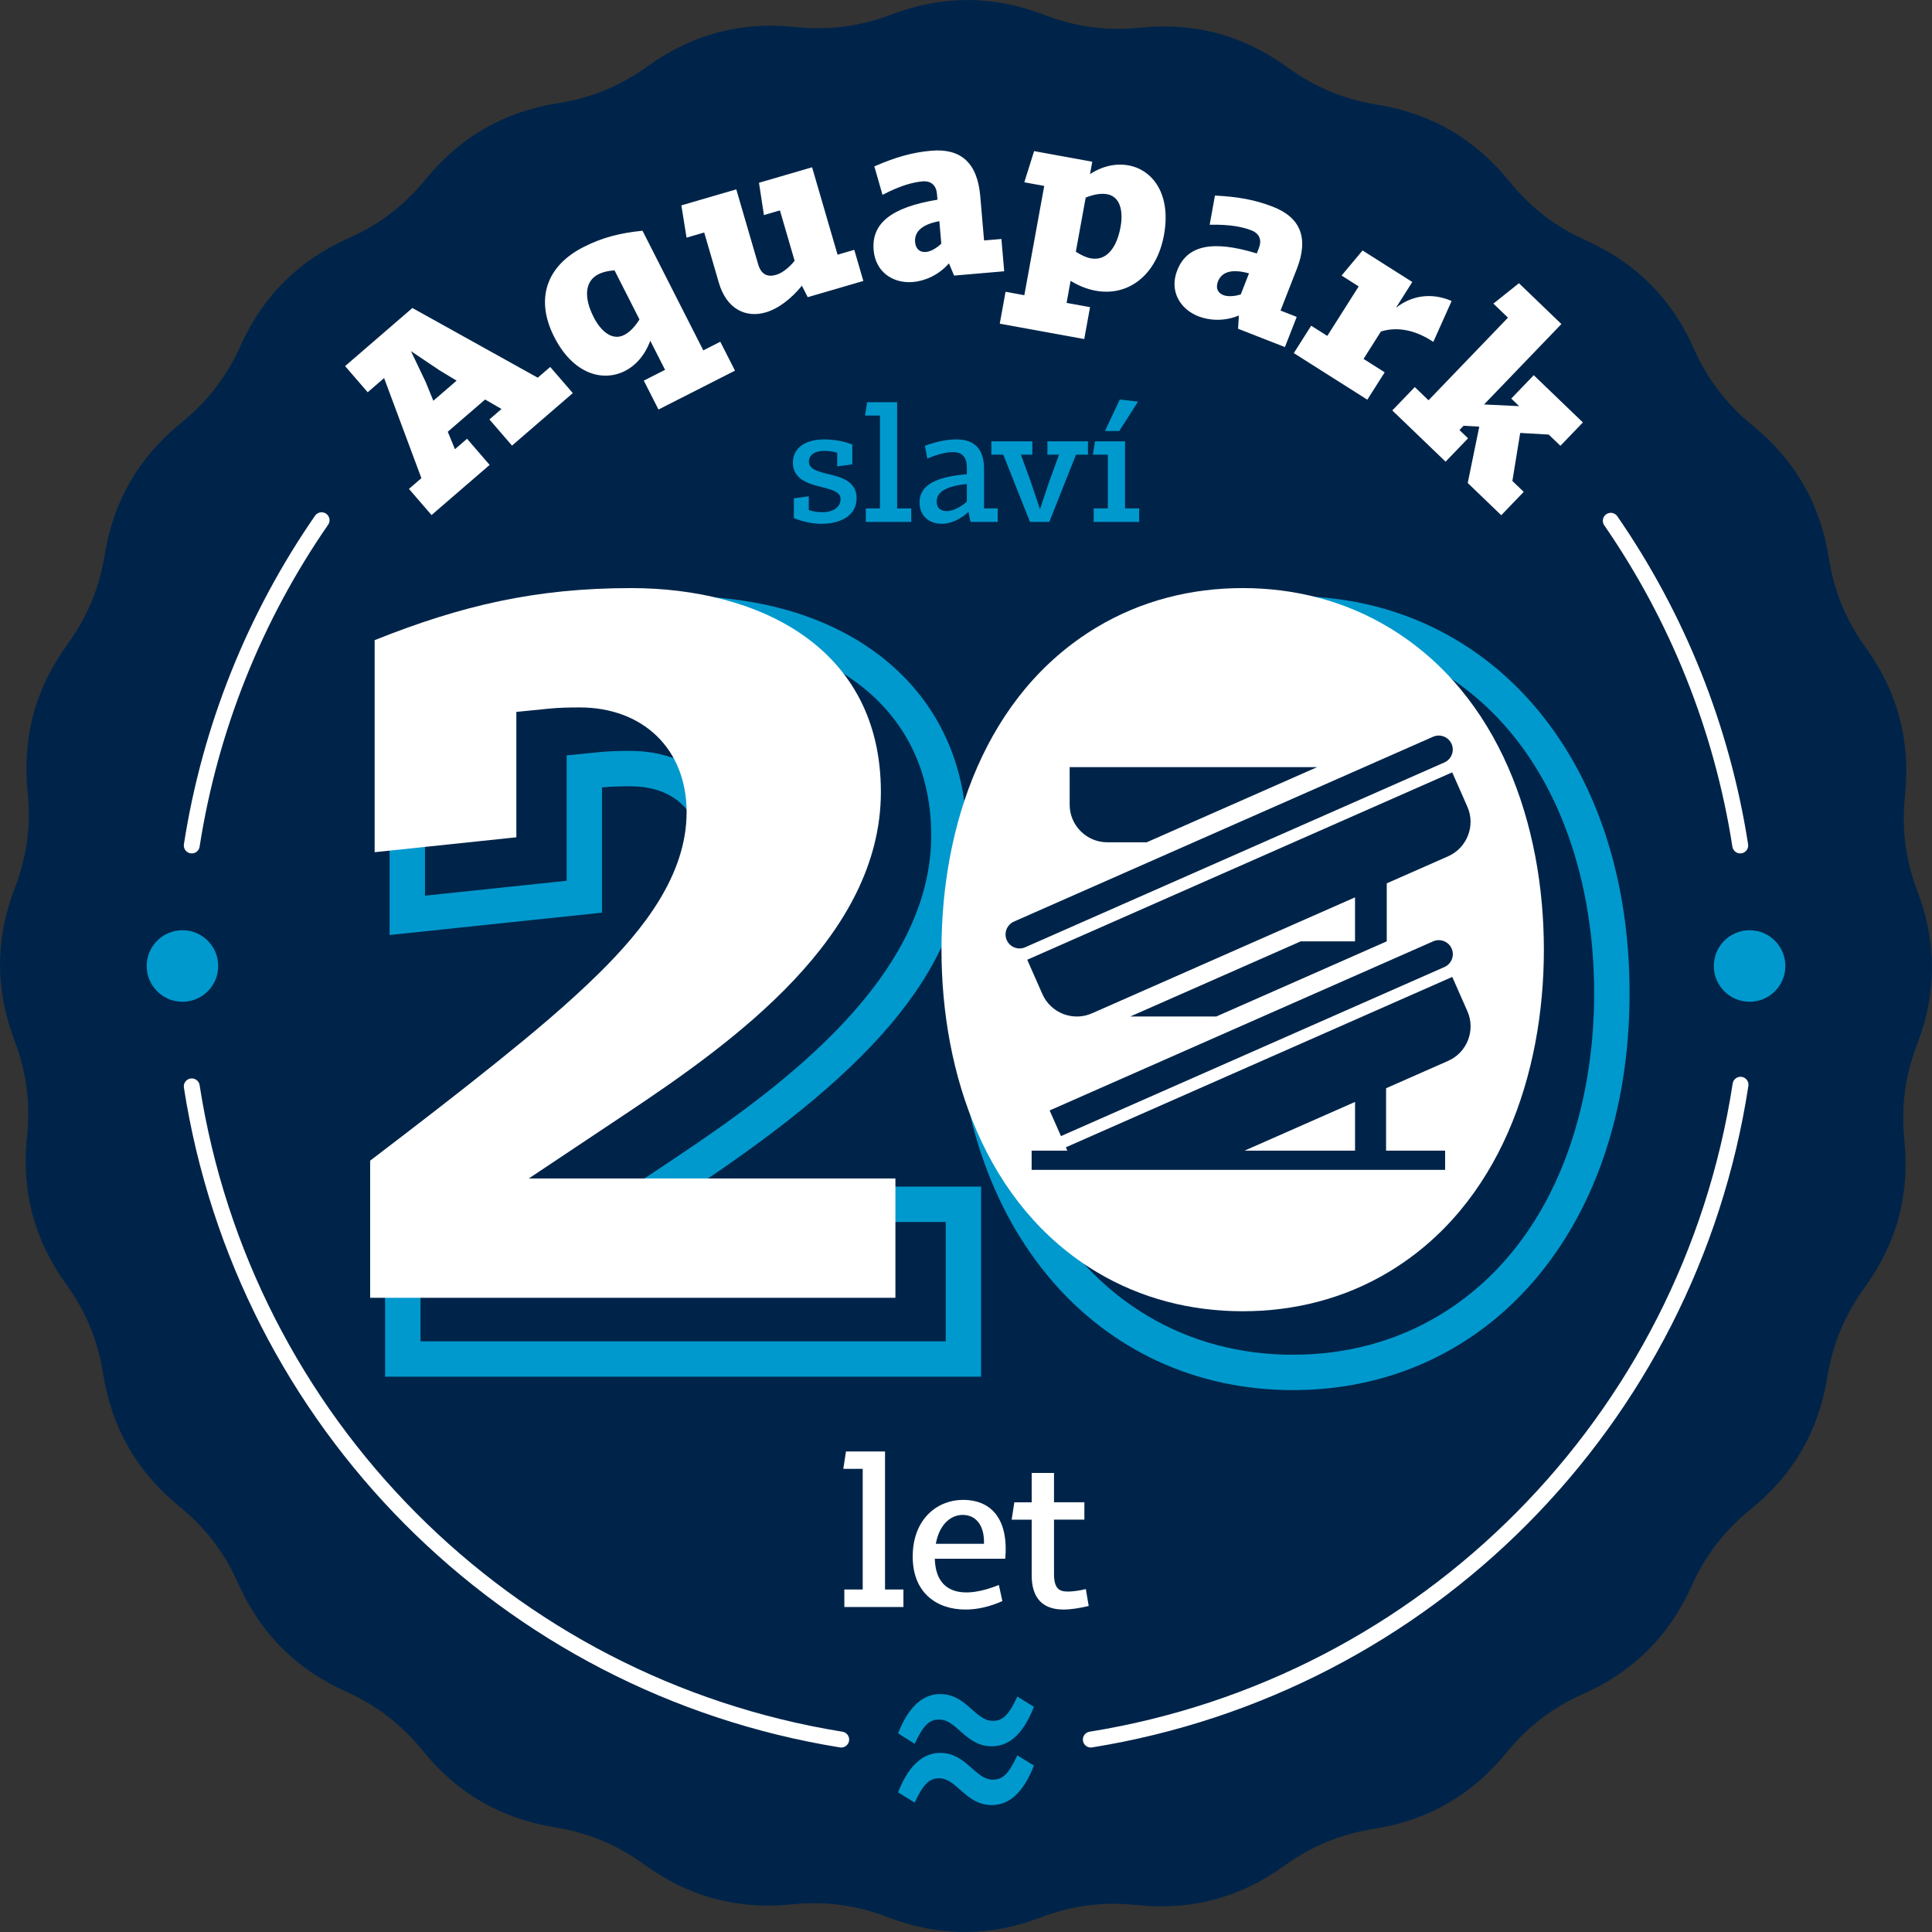 <?xml version="1.0" encoding="UTF-8"?>
<svg id="Layer_2" data-name="Layer 2" xmlns="http://www.w3.org/2000/svg" viewBox="0 0 824.36 824.36">
  <rect x="0" y="0" width="824.36" height="824.36" fill="#333333" stroke="none"/>
  <defs>
    <style>
      .cls-1 {
        fill: #fff;
      }

      .cls-1, .cls-2, .cls-3, .cls-4 {
        fill-rule: evenodd;
      }

      .cls-2 {
        fill: #0099ce;
      }

      .cls-3 {
        fill: #002449;
      }

      .cls-4 {
        fill: none;
        stroke: #fff;
        stroke-linecap: round;
        stroke-linejoin: round;
        stroke-width: 6.78px;
      }
    </style>
  </defs>
  <g id="Vrstva_1" data-name="Vrstva 1">
    <g>
      <path class="cls-3" d="M102.6,147.6c-5.94,13.2-14.01,23.67-25.28,32.81-18.13,14.7-28.91,33.29-32.65,56.33-2.32,14.28-7.41,26.49-15.93,38.24-13.71,18.89-19.3,39.63-16.95,62.86,1.46,14.4-.29,27.51-5.49,41.06-8.36,21.8-8.39,43.28-.11,65.11,5.13,13.53,6.83,26.64,5.32,41.08-2.43,23.21,3.1,43.98,16.75,62.91,8.46,11.74,13.5,23.97,15.77,38.31,3.67,23.05,14.38,41.68,32.46,56.44,11.21,9.15,19.24,19.66,25.15,32.91,9.51,21.32,24.68,36.53,45.96,46.11,13.2,5.94,23.67,14.01,32.81,25.28,14.7,18.13,33.29,28.91,56.33,32.65,14.28,2.32,26.49,7.41,38.24,15.93,18.89,13.71,39.63,19.3,62.86,16.95,14.4-1.46,27.51.29,41.06,5.49,21.8,8.36,43.28,8.39,65.11.11,13.53-5.13,26.64-6.83,41.08-5.32,23.21,2.43,43.98-3.1,62.91-16.75,11.74-8.46,23.97-13.5,38.31-15.77,23.05-3.66,41.68-14.38,56.44-32.46,9.15-11.21,19.66-19.24,32.91-25.15,21.32-9.51,36.53-24.68,46.11-45.96,5.94-13.2,14.01-23.67,25.28-32.81,18.13-14.7,28.91-33.29,32.65-56.33,2.32-14.28,7.41-26.49,15.93-38.24,13.71-18.89,19.3-39.63,16.95-62.86-1.46-14.4.29-27.51,5.49-41.06,8.36-21.8,8.39-43.28.11-65.11-5.13-13.53-6.83-26.64-5.32-41.08,2.43-23.21-3.1-43.98-16.75-62.91-8.46-11.74-13.5-23.97-15.77-38.31-3.67-23.05-14.38-41.68-32.46-56.44-11.21-9.15-19.24-19.66-25.15-32.91-9.51-21.32-24.68-36.53-45.96-46.11-13.2-5.94-23.67-14.01-32.81-25.28-14.7-18.13-33.29-28.91-56.33-32.65-14.28-2.32-26.49-7.41-38.24-15.93-18.89-13.71-39.63-19.3-62.86-16.95-14.4,1.46-27.51-.29-41.06-5.49-21.8-8.36-43.28-8.39-65.11-.11-13.53,5.13-26.64,6.83-41.08,5.32-23.21-2.43-43.98,3.1-62.91,16.75-11.74,8.46-23.97,13.5-38.31,15.77-23.05,3.66-41.68,14.38-56.44,32.46-9.15,11.21-19.66,19.24-32.92,25.15-21.32,9.5-36.53,24.67-46.11,45.96Z"/>
      <path class="cls-2" d="M746.54,427.44c8.44,0,15.25-6.84,15.25-15.26s-6.8-15.26-15.25-15.26-15.27,6.82-15.27,15.26,6.84,15.26,15.27,15.26Z"/>
      <g>
        <g>
          <path class="cls-2" d="M551.7,254.39c-83.02,0-143.61,68.23-143.61,169.38s60.59,169.37,143.61,169.37c61.75,0,111.1-37.76,132.33-98.73,7.31-20.99,11.28-44.74,11.28-70.64,0-24.56-3.57-47.18-10.17-67.36-20.58-62.91-70.58-102.02-133.44-102.02h0ZM423.19,423.77c0-52.93,18.67-108.97,66.17-137.51,18.96-11.39,40.28-16.77,62.35-16.77s43.38,5.38,62.34,16.77c27.14,16.31,44.87,41.6,55.08,70.16,7.66,21.42,11.08,44.67,11.08,67.36,0,23.85-3.79,48.33-12.3,70.64-10.38,27.2-27.77,51.19-53.87,66.86-18.96,11.39-40.28,16.77-62.34,16.77s-43.38-5.38-62.35-16.77c-47.5-28.54-66.17-84.58-66.17-137.5Z"/>
          <path class="cls-2" d="M181.33,382.19v-90.48c36.83-14.72,68.62-22.22,109.43-22.22,54.47,0,106.57,26.96,106.57,87.01s-62.73,106.58-108.74,137.25l-41.49,27.66h156.43v50.91h-224.11v-58.54c18.3-13.96,36.59-27.98,54.52-42.4,14.8-11.91,29.67-24.29,43.21-37.64,18.66-18.41,37.29-41.03,37.29-68.66s-18.61-44.68-45.63-44.68c-4.51,0-8.94.1-13.43.56l-13.59,1.36v53.5l-60.46,6.36h0ZM290.76,254.39c-41.99,0-75.86,6.68-124.53,27.2v117.37l90.65-9.54v-53.44c4.77-.48,9.06-.48,11.93-.48,21.47,0,30.53,13.84,30.53,29.58,0,36.74-42.46,70.61-135.02,141.22v81.11h254.3v-81.11h-121.66c77.29-51.53,115.46-94.94,115.46-149.81,0-60.12-47.71-102.1-121.66-102.1Z"/>
          <path class="cls-2" d="M539.99,316.59c-41.58,0-46.11,79.13-46.11,107.18s4.53,107.18,46.11,107.18,46.11-79.13,46.11-107.18-4.53-107.18-46.11-107.18h0ZM539.99,331.68c17.65,0,31.01,36.74,31.01,92.08s-13.36,92.08-31.01,92.08-31.01-36.73-31.01-92.08,13.36-92.08,31.01-92.08Z"/>
          <path class="cls-1" d="M401.72,405.21c0,52.92,18.67,108.97,66.17,137.51,18.96,11.39,40.28,16.77,62.35,16.77s43.38-5.38,62.34-16.77c47.5-28.53,66.17-84.58,66.17-137.51s-18.67-108.97-66.17-137.51c-18.96-11.39-40.28-16.77-62.34-16.77s-43.38,5.38-62.35,16.77c-47.5,28.54-66.17,84.58-66.17,137.51Z"/>
          <path class="cls-1" d="M157.95,553.76h224.11v-50.92h-156.43l41.49-27.66c46.01-30.67,108.74-75.5,108.74-137.25s-52.09-87-106.57-87c-40.81,0-72.6,7.49-109.43,22.21v90.48l60.46-6.36v-53.5l13.59-1.36c4.49-.45,8.92-.55,13.43-.55,27.02,0,45.63,17.74,45.63,44.68s-18.64,50.25-37.3,68.66c-13.54,13.35-28.41,25.72-43.21,37.64-17.93,14.43-36.22,28.44-54.52,42.4v58.54Z"/>
        </g>
        <path class="cls-3" d="M456.4,327.33h105.6l-72.71,32.06h-16.85c-8.81,0-16.03-7.22-16.03-16.03v-16.03h0ZM432.63,393.23c-3.01,1.33-4.4,4.88-3.07,7.89h0c1.33,3.02,4.88,4.4,7.89,3.06l178.86-78.86c3.01-1.33,4.39-4.88,3.06-7.9h0c-1.33-3.01-4.88-4.39-7.9-3.06l-178.85,78.87h0ZM555.02,401.66l-72.72,32.06h36.69l72.72-32.06v-24.75l26.2-11.55c8.07-3.56,11.76-13.07,8.2-21.14l-6.47-14.67-181.33,79.96,6.47,14.67c3.56,8.07,13.07,11.76,21.14,8.2l112.25-49.49v18.78h-23.16ZM447.86,473.82l163.64-72.16c3.01-1.33,6.56.05,7.9,3.06h0c1.33,3.01-.05,6.57-3.06,7.89l-163.64,72.15-4.83-10.95h0ZM454.79,489.54l164.87-72.7,6.47,14.67c3.56,8.07-.13,17.58-8.2,21.14l-26.51,11.69v26.62h25.19v8.2h-176.43v-8.2h15.23l-.62-1.42h0ZM578.18,470.18l-47.12,20.78h47.12v-20.78Z"/>
      </g>
      <path class="cls-2" d="M383.2,764.78c5.06-12.95,11.66-16.84,18.02-16.84,11.07,0,14.84,11.42,22.38,11.42,4.01,0,6.6-2.01,10.49-10.37l7.07,4.36c-5.07,12.96-11.54,16.85-18.03,16.85-11.07,0-14.84-11.42-22.38-11.42-4,0-6.59,2-10.48,10.37l-7.06-4.36h0ZM383.2,739.57c5.06-12.85,11.66-16.73,18.02-16.73,11.07,0,14.84,11.43,22.38,11.43,4.01,0,6.6-2,10.49-10.36l7.07,4.36c-5.07,12.96-11.54,16.85-18.03,16.85-11.07,0-14.84-11.42-22.38-11.42-4,0-6.59,2-10.48,10.36l-7.06-4.47Z"/>
      <path class="cls-2" d="M77.86,427.44c8.44,0,15.25-6.84,15.25-15.26s-6.8-15.26-15.25-15.26-15.27,6.82-15.27,15.26,6.84,15.26,15.27,15.26Z"/>
      <path class="cls-4" d="M358.93,742.25c-142.99-23.07-254.87-135.59-277.11-278.71"/>
      <path class="cls-4" d="M742.66,462.84c-21.98,143.42-133.97,256.3-277.22,279.41"/>
      <path class="cls-1" d="M184.13,219.77l24.79-21.4-9.64-11.16-5.16,4.45-3.06-7.44,15.94-13.76,6.99,4.05-5.16,4.46,9.64,11.16,25.94-22.4-9.64-11.16-5.31,4.59-53.49-29.74-28.72,24.79,9.64,11.16,7-6.05,15.91,42.7-5.31,4.59,9.64,11.16h0ZM184.9,171l-3.24-7.95-6.31-13.23,12.16,8.17,7.32,4.43-9.93,8.57h0ZM236.46,143.72c-8.25-16.23-3.2-30.32,12.49-38.29,8.16-4.15,15.65-6.01,25.2-6.98l25.94,51.05,7.25-3.68,6.27,12.33-32.64,16.59-6.27-12.33,9.07-4.61-6.31-12.42c-2.19,6.02-6.07,10.5-10.79,12.9-9.43,4.79-22.1,1.41-30.21-14.54h0ZM253.24,135.2c3.36,6.62,8.25,10.18,13.06,7.74,2.27-1.15,4.48-3.3,6.55-6.64l-10.64-20.95c-2.86.2-5.09.76-6.9,1.68-5.89,2.99-6.17,10.09-2.06,18.16h0ZM292.96,101.4l7.52-2.19,6.23,21.38c3.33,11.42,11.62,15.15,20.02,12.7,5.37-1.56,10.91-5.83,15.43-11.38l2.49,4.89,23.73-6.92-3.87-13.28-7.13,2.08-10.87-37.3-22.66,6.6,2.11,13.79,6.83-1.99,6.26,21.48c-2.4,3.03-5.35,5.27-7.89,6.01-3.61,1.05-6.37-.05-7.68-4.54l-9.31-31.93-23.44,6.83,2.21,13.76h0ZM372.78,106.77c.8,9.32,8.27,14.29,16.79,13.56,4.86-.42,10.79-2.77,15.34-7.96l2.19,5.22,21.38-1.84-1.19-13.78-7.4.63-1.63-18.95c-1.22-14.19-8.29-20.42-20.86-19.34-8,.69-15.28,2.74-24.33,6.69l3.49,12.15c7.62-4.02,13.21-5.42,16.96-5.75,3.95-.34,5.98,1.83,6.28,5.38l.21,2.43c-19.83,3.24-28.22,10.18-27.24,21.53h0ZM390.44,103.21c-.24-3.96,2.33-7.35,10.37-8.85l.83,9.63c-1.41,1.35-4.1,3.31-6.53,3.52-2.64.23-4.4-1.26-4.66-4.3h0ZM426.58,138.11l2.48-13.61,8.01,1.46,8.49-46.63-8.5-1.55,4.18-13.3,24.82,4.52-.96,5.3c5.29-3.48,11.09-4.7,16.39-3.74,10.3,1.87,18.35,12.23,15.16,29.74-3.1,17.01-15.12,26.3-29.14,23.75-3.5-.64-7.08-2.01-10.7-4.22l-1.71,9.41,10.01,1.82-2.48,13.61-36.02-6.56h0ZM459.04,107.42h0c2.32,1.46,4.41,2.46,6.41,2.82,6.6,1.2,11.03-4.4,12.66-13.31,1.31-7.2-.31-13.08-5.71-14.06-2.5-.46-5.59.02-9.15,1.44l-4.21,23.11h0ZM502.3,115.37c-3.41,8.71,1.09,16.48,9.04,19.59,4.55,1.78,10.9,2.3,17.28-.34l-.35,5.65,19.99,7.82,5.04-12.88-6.91-2.7,6.93-17.71c5.19-13.26,1.61-21.98-10.14-26.57-7.48-2.93-14.92-4.31-24.78-4.78l-2.25,12.45c8.61-.23,14.25.99,17.75,2.36,3.69,1.45,4.55,4.29,3.25,7.61l-.89,2.27c-19.21-5.88-29.81-3.36-33.96,7.24h0ZM519.71,120c1.54-3.66,5.34-5.55,13.22-3.35l-3.52,9c-1.86.58-5.15,1.15-7.42.27-2.46-.96-3.38-3.07-2.27-5.91h0ZM552.06,150.65l7.41-11.68,6.87,4.36,13.4-21.13-7.3-4.63,8.95-10.7,21.22,13.45-6.97,11c6.9-5.38,15.34-6.53,23.75-2.89l-7.81,17.45c-7.19-4.8-15-6.74-22.37-4.42l-7.4,11.68,9.02,5.72-7.41,11.68-31.36-19.87h0ZM594.08,175.13l22.73,21.86,9.59-9.97-3.67-3.52,1.76-1.83,6.7.37-4.93,24.05,14.3,13.75,9.59-9.97-4.84-4.65,3.34-20.49,12.17.7,4.99,4.79,9.59-9.97-20.97-20.16-9.59,9.97,3.37,3.24-14.98-.72,33-34.31-18.11-17.42-10.91,8.7,6.23,5.99-33.91,35.26-5.86-5.64-9.59,9.97Z"/>
      <path class="cls-4" d="M81.82,360.75c7.78-50,26.79-97.42,55.4-138.78"/>
      <path class="cls-4" d="M742.54,360.75c-7.77-49.91-26.72-97.24-55.24-138.54"/>
      <path class="cls-1" d="M360.27,685.7h25.21v-7.49h-7.85v-58.88h-16.66l-1.15,7.4h8.29v51.48h-7.84v7.49h0ZM389.44,664.2c0,15.43,10.23,22.57,22.48,22.57,5.02,0,10.31-1.15,15.78-3.61l-1.5-6.87c-14.1,5.73-26.88,4.67-27.33-11.19h30.06c1.41-15.43-4.76-25.12-18.07-25.12-10.67,0-21.42,7.93-21.42,24.24h0ZM410.77,646.39c5.73,0,9.34,4.58,9.08,12.34h-20.54c1.5-8.46,6.52-12.34,11.46-12.34h0ZM440.21,628.5v12.52h-7.4l-1.15,7.41h8.55v23.8c0,9.35,4.41,14.54,13.58,14.54,3.26,0,6.88-.62,10.75-1.5l-1.23-7.23c-2.82.71-5.73,1.06-7.67,1.06-3.88,0-5.91-1.41-5.91-7.67v-23.01h12.96v-7.41h-12.96v-12.52h-9.52Z"/>
      <path class="cls-2" d="M338.71,221.06c3.53,1.42,7.53,2.44,11.8,2.44,7.73,0,14.99-3.19,14.99-10.92s-7.46-9.22-13.29-10.58c-3.73-1.02-7.05-1.97-7.05-5.02,0-2.78,2.37-4.61,6.65-4.61,1.9,0,3.53.27,5.42.81v5.83l6.44-.88v-8.47c-3.53-1.36-7.66-2.17-12-2.17-8.41,0-13.36,3.93-13.36,9.9,0,7.46,7.26,9.22,13.16,10.65,3.66,1.02,7.19,1.9,7.19,4.88,0,3.25-2.78,5.63-7.8,5.63-1.97,0-3.73-.27-5.76-.88v-5.9l-6.37.88v8.41h0ZM369.43,222.68h19.39v-5.76h-6.03v-45.29h-12.81l-.88,5.69h6.37v39.6h-6.03v5.76h0ZM392.35,214.41c0,5.63,4,9.09,9.56,9.09,3.86,0,8.21-2.1,11.32-5.09l.88,4.27h11.6v-5.76h-5.83v-16.82c0-8.54-4.07-12.61-11.8-12.61-4.54,0-9.16,1.15-13.43,2.71l1.02,5.49c4.68-2.03,8.27-2.78,11.05-2.78,3.87,0,5.83,2.24,5.83,6.58v2.85c-12.21,1.02-20.21,4.2-20.21,12.07h0ZM399.67,213.87c.07-4,4-6.37,12.88-7.39v7.53c-1.49,1.42-5.22,4.07-8.48,4.07-2.92,0-4.41-1.49-4.41-4.2h0ZM439.48,222.68l-11.39-28.68h-5.09v-5.7h17.49v5.7h-4.88l4.2,11.53,3.93,11.73,3.93-11.73,4.2-11.53h-4.95v-5.7h17.29v5.7h-5.09l-11.39,28.68h-8.27ZM477.79,170.47l-6.31,13.43h6.1l8-12.54-7.8-.88h0ZM466.67,222.68h19.39v-5.76h-6.03v-28.61h-12.82l-.88,5.7h6.37v22.92h-6.04v5.76Z"/>
    </g>
  </g>
</svg>